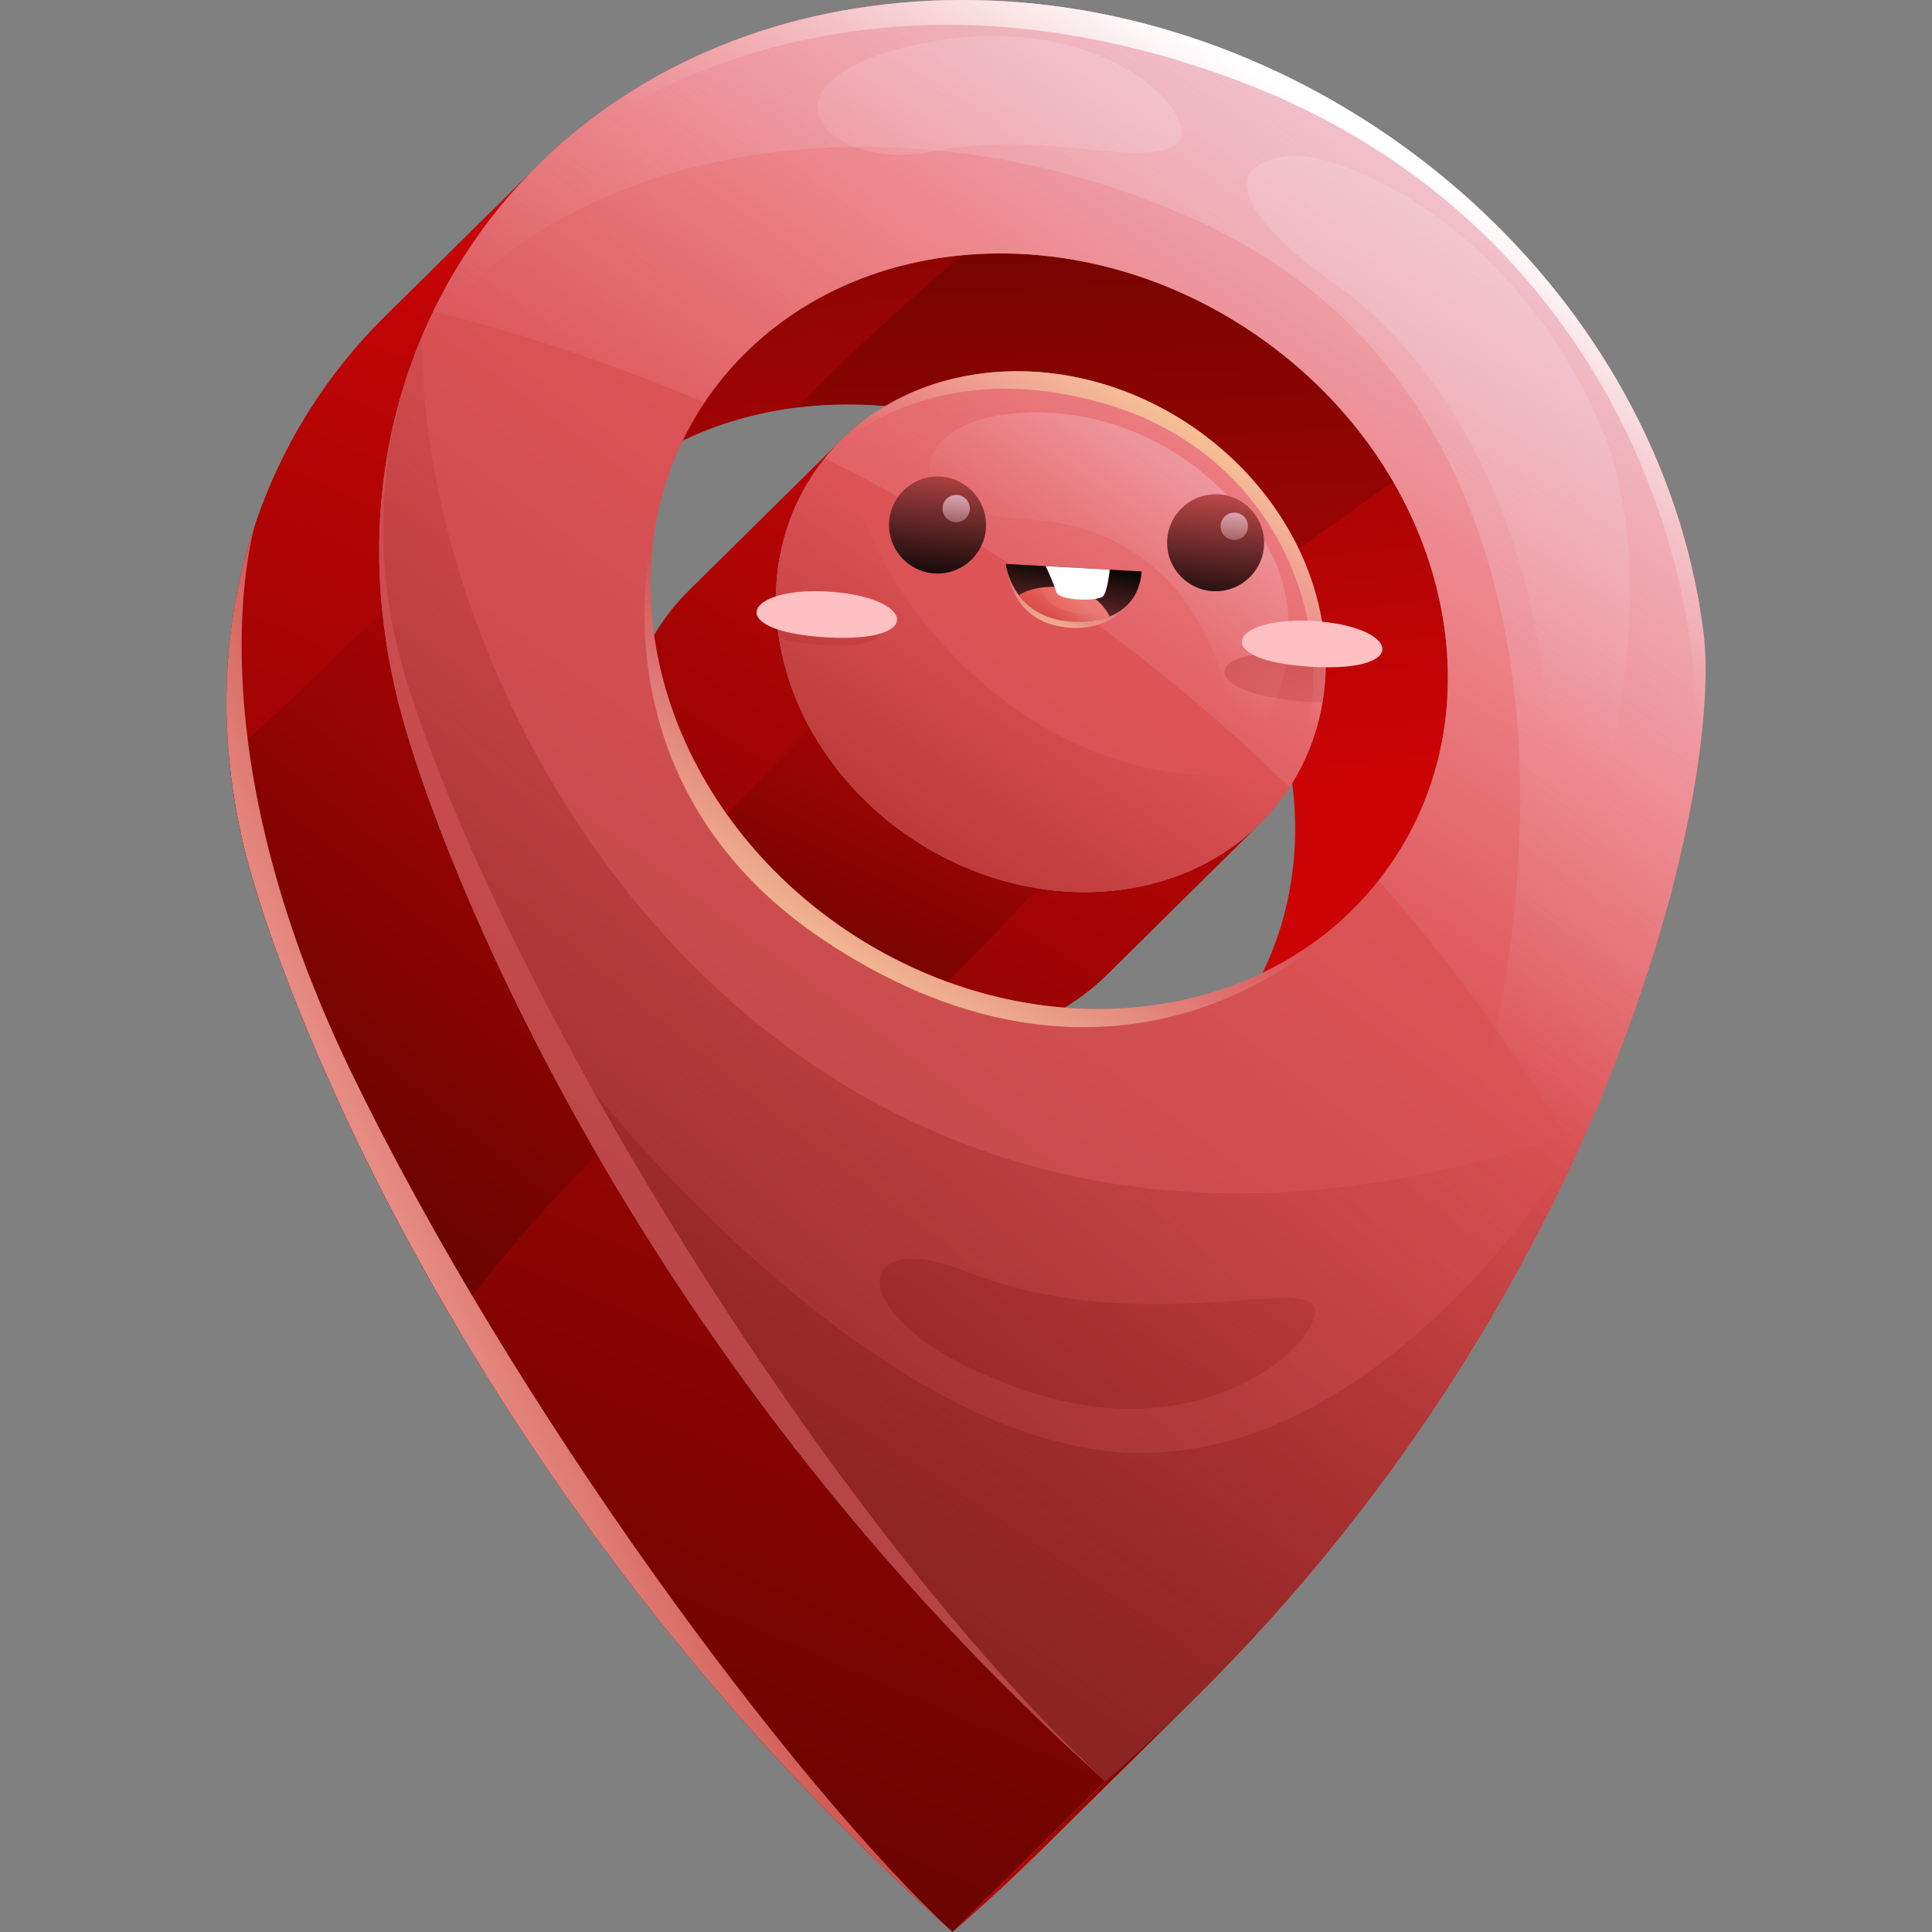 <?xml version="1.0" encoding="iso-8859-1"?>
<!-- Generator: Adobe Illustrator 19.2.0, SVG Export Plug-In . SVG Version: 6.00 Build 0)  -->
<svg version="1.1" id="Layer_1" xmlns="http://www.w3.org/2000/svg" xmlns:xlink="http://www.w3.org/1999/xlink" x="0px" y="0px"
	 viewBox="0 0 600 600" enable-background="new 0 0 600 600" xml:space="preserve">
<rect x="0" y="0" width="600" height="600" fill="#808080" stroke="none"/>
<g>
	<g>
		<g enable-background="new    ">
			<g>
				
					<linearGradient id="SVGID_1_" gradientUnits="userSpaceOnUse" x1="299.948" y1="110.689" x2="214.538" y2="-152.659" gradientTransform="matrix(0.978 0.208 -0.208 0.978 54.195 83.625)">
					<stop  offset="0" style="stop-color:#CD0406"/>
					<stop  offset="1" style="stop-color:#6B0400"/>
				</linearGradient>
				<path fill="url(#SVGID_1_)" d="M420.019,282.548L372.579,329.411
					c23.902-23.605,35.071-58.401,27.1-95.803
					c-3.369-15.836-9.855-30.697-18.727-44.027
					c-25.032-37.689-69.056-63.197-115.415-63.99
					c-3.817-0.07-7.671,0.033-11.512,0.309c-2.156,0.161-4.273,0.366-6.38,0.635
					c-25.602,3.163-47.43,13.967-63.495,29.838l47.44-46.863
					c16.86-16.648,40.068-27.728,67.334-30.272
					c0.838-0.065,1.691-0.138,2.541-0.2c3.842-0.276,7.684-0.382,11.513-0.309
					c49.15,0.84,95.676,29.474,119.737,70.934
					c6.67,11.48,11.614,23.952,14.405,37.083
					C455.076,224.157,443.909,258.941,420.019,282.548z"/>
			</g>
			
				<linearGradient id="SVGID_2_" gradientUnits="userSpaceOnUse" x1="337.58" y1="169.128" x2="266.41" y2="-98.948" gradientTransform="matrix(0.978 0.208 -0.208 0.978 54.195 83.625)">
				<stop  offset="0" style="stop-color:#CD0406"/>
				<stop  offset="1" style="stop-color:#6B0400"/>
			</linearGradient>
			<path fill="url(#SVGID_2_)" d="M432.714,149.662c-14.347,10.124-32.951,22.303-51.762,39.919
				c-25.032-37.689-69.056-63.197-115.415-63.99
				c-3.817-0.07-7.671,0.033-11.512,0.309c-2.156,0.161-4.273,0.366-6.38,0.635
				c12.912-13.533,31.67-30.954,51.279-47.297c0.838-0.065,1.691-0.138,2.541-0.2
				c3.842-0.276,7.684-0.382,11.513-0.309
				C362.127,79.568,408.652,108.201,432.714,149.662z"/>
			<g>
				
					<linearGradient id="SVGID_3_" gradientUnits="userSpaceOnUse" x1="303.403" y1="-4.733" x2="194.275" y2="279.95" gradientTransform="matrix(0.978 0.208 -0.208 0.978 54.195 83.625)">
					<stop  offset="0" style="stop-color:#CD0406"/>
					<stop  offset="1" style="stop-color:#6B0400"/>
				</linearGradient>
				<path fill="url(#SVGID_3_)" d="M391.266,255.819l-47.428,46.865
					c-11.766,11.617-28.009,19.302-47.112,20.922
					c-2.999,0.249-5.99,0.341-8.974,0.29c-4.131-0.076-8.24-0.427-12.299-1.07
					c-29.302-4.485-56.022-22.913-70.544-48.355
					c-4.368-7.645-7.632-15.916-9.531-24.626
					c-5.674-26.002,2.015-50.114,18.554-66.453l47.44-46.863
					c-16.54,16.34-24.231,40.463-18.554,66.453
					c1.788,8.201,4.786,16.016,8.774,23.277
					c14.206,25.909,40.985,44.798,70.474,49.602
					c4.326,0.7,8.702,1.107,13.124,1.185c2.984,0.051,5.977-0.053,8.977-0.302
					C363.266,275.135,379.511,267.439,391.266,255.819z"/>
			</g>
			
				<linearGradient id="SVGID_4_" gradientUnits="userSpaceOnUse" x1="269.827" y1="41.132" x2="235.823" y2="179.124" gradientTransform="matrix(0.978 0.208 -0.208 0.978 54.195 83.625)">
				<stop  offset="0" style="stop-color:#CD0406"/>
				<stop  offset="1" style="stop-color:#6B0400"/>
			</linearGradient>
			<path fill="url(#SVGID_4_)" d="M322.066,275.861c-14.123,15.81-30.649,32.31-46.613,46.965
				c-29.302-4.485-56.022-22.913-70.544-48.355
				c14.479-14.97,31.598-32.497,46.683-48.212
				C265.797,252.168,292.576,271.057,322.066,275.861z"/>
			<g>
				
					<linearGradient id="SVGID_5_" gradientUnits="userSpaceOnUse" x1="263.246" y1="-22.26" x2="172.486" y2="419.828" gradientTransform="matrix(0.978 0.208 -0.208 0.978 54.195 83.625)">
					<stop  offset="0" style="stop-color:#CD0406"/>
					<stop  offset="1" style="stop-color:#6B0400"/>
				</linearGradient>
				<path fill="url(#SVGID_5_)" d="M343.26,553.133l-47.428,46.865
					c-70.255-62.918-120.421-130.958-154.989-189.708
					c-35.069-59.585-54.087-109.615-61.712-135.049
					c-1.124-3.731-1.941-6.681-2.572-9.022c-0.729-2.907-1.19-4.848-1.614-6.793
					c-1.845-8.334-3.125-16.585-3.86-24.72
					c-2.322-25.569,0.711-50.027,8.306-72.327c0.026-0.067,0.034-0.102,0.034-0.102
					c8.287-24.361,22.034-46.168,40.17-64.085l47.44-46.863
					c-35.212,34.786-53.831,84.176-48.325,138.505
					c0.764,7.486,1.977,15.08,3.676,22.728c0.421,1.957,0.885,3.886,1.614,6.794
					c0.631,2.341,1.445,5.303,2.558,9.031
					c7.427,24.713,25.598,72.672,58.818,130.057
					C220.011,418.302,271.021,488.424,343.26,553.133z"/>
			</g>
			
				<linearGradient id="SVGID_6_" gradientUnits="userSpaceOnUse" x1="202.015" y1="26.272" x2="86.561" y2="251.646" gradientTransform="matrix(0.978 0.208 -0.208 0.978 54.195 83.625)">
				<stop  offset="0" style="stop-color:#CD0406"/>
				<stop  offset="1" style="stop-color:#6B0400"/>
			</linearGradient>
			<path fill="url(#SVGID_6_)" d="M185.376,358.445c-13.438,13.494-29.051,30.722-44.532,51.845
				c-35.069-59.585-54.087-109.615-61.712-135.049
				c-1.124-3.731-1.941-6.681-2.572-9.022c-0.729-2.907-1.19-4.848-1.614-6.793
				c-1.845-8.334-3.125-16.585-3.86-24.72
				c17.358-15.051,33.185-30.717,47.623-44.872
				c0.764,7.486,1.977,15.08,3.676,22.728c0.421,1.957,0.885,3.886,1.614,6.794
				c0.631,2.341,1.445,5.303,2.558,9.031
				C133.984,253.1,152.156,301.059,185.376,358.445z"/>
			
				<linearGradient id="SVGID_7_" gradientUnits="userSpaceOnUse" x1="130.784" y1="309.082" x2="216.189" y2="245.622" gradientTransform="matrix(0.978 0.208 -0.208 0.978 54.195 83.625)">
				<stop  offset="0" style="stop-color:#EFA196"/>
				<stop  offset="1" style="stop-color:#BF312E"/>
			</linearGradient>
			<path fill="url(#SVGID_7_)" d="M295.832,599.999c-70.255-62.918-120.421-130.958-154.989-189.708
				c-35.069-59.585-54.087-109.615-61.712-135.049
				c-1.124-3.731-1.941-6.681-2.572-9.022c-0.729-2.907-1.19-4.848-1.614-6.793
				c-1.845-8.334-3.125-16.585-3.86-24.72
				c-2.322-25.569,0.711-50.027,8.306-72.327
				c-0.902,2.877-19.952,67.782,29.485,170.165
				C159.425,437.237,246.134,554.091,295.832,599.999z"/>
			<g>
				
					<linearGradient id="SVGID_8_" gradientUnits="userSpaceOnUse" x1="332.888" y1="-12.228" x2="138.961" y2="411.211" gradientTransform="matrix(0.978 0.208 -0.208 0.978 54.195 83.625)">
					<stop  offset="0" style="stop-color:#E9585B"/>
					<stop  offset="1" style="stop-color:#A33D3D"/>
				</linearGradient>
				<path fill="url(#SVGID_8_)" d="M528.955,195.783c-0.464-3.47-0.928-6.369-1.48-9.651
					c-0.353-1.882-0.726-3.78-1.122-5.683
					C505.096,79.609,407.631,1.833,302.711,0.034
					c-6.052-0.108-12.124,0.046-18.224,0.449
					c-69.523,4.707-123.935,42.486-149.944,96.238
					c-1.228,2.528-2.391,5.095-3.487,7.688c-0.249,0.602-0.498,1.204-0.756,1.792
					c-12.925,31.646-16.381,68.152-7.914,106.363
					c0.421,1.957,0.885,3.886,1.614,6.794c0.631,2.341,1.445,5.303,2.558,9.031
					c15.162,50.485,75.201,197.984,216.703,324.746
					c71.07-61.589,117.603-131.999,146.386-194.826
					c1.289-2.818,2.541-5.633,3.763-8.417
					C523.752,280.628,532.44,221.696,528.955,195.783z M351.973,312.863
					c-4.425,0.395-8.856,0.533-13.266,0.458
					c-62.164-1.056-120.687-46.69-133.99-107.306
					c-4.783-21.799-3.091-42.685,3.815-60.996
					c2.668-7.085,6.104-13.789,10.274-20.01c0.144-0.224,0.289-0.448,0.445-0.669
					c0.111-0.182,0.232-0.351,0.353-0.519c0.021-0.044,0.04-0.076,0.071-0.106
					c17.301-25.067,46.211-42.103,81.79-44.677
					c3.842-0.276,7.684-0.382,11.513-0.309
					c62.766,1.074,121.251,47.464,134.142,108.017
					c4.84,22.733,2.621,44.501-5.241,63.374
					c-3.509,8.422-8.133,16.269-13.749,23.359
					C410.873,295.304,384.25,310.073,351.973,312.863z"/>
			</g>
			
				<linearGradient id="SVGID_9_" gradientUnits="userSpaceOnUse" x1="362.914" y1="-120.045" x2="277.514" y2="97.015" gradientTransform="matrix(0.978 0.208 -0.208 0.978 54.195 83.625)">
				<stop  offset="0.041" style="stop-color:#F2DAE8"/>
				<stop  offset="1" style="stop-color:#F3B8BE;stop-opacity:0"/>
			</linearGradient>
			<path opacity="0.7" fill="url(#SVGID_9_)" d="M493.409,349.89
				c-1.222,2.784-2.474,5.599-3.763,8.417
				c-18.694-31.845-39.52-59.984-61.518-84.83
				c5.616-7.09,10.24-14.936,13.749-23.359
				c7.862-18.873,10.081-40.641,5.241-63.374
				c-12.892-60.553-71.376-106.943-134.142-108.017
				c-3.829-0.073-7.671,0.033-11.513,0.309
				c-35.578,2.574-64.489,19.611-81.79,44.677
				c-0.031,0.03-0.05,0.062-0.071,0.106c-0.121,0.168-0.241,0.337-0.353,0.519
				c-0.156,0.222-0.301,0.445-0.445,0.669
				c-35.382-14.919-65.201-23.6-84.262-28.288
				c26.008-53.752,80.421-91.532,149.944-96.238
				c6.1-0.403,12.172-0.557,18.224-0.449
				c104.92,1.8,202.385,79.575,223.642,180.416
				c0.397,1.903,0.77,3.801,1.122,5.683c0.552,3.282,1.016,6.182,1.48,9.651
				C532.44,221.696,523.752,280.628,493.409,349.89z"/>
			
				<linearGradient id="SVGID_10_" gradientUnits="userSpaceOnUse" x1="446.18" y1="-241.587" x2="288.418" y2="86.984" gradientTransform="matrix(0.978 0.208 -0.208 0.978 54.195 83.625)">
				<stop  offset="0.041" style="stop-color:#F2DAE8"/>
				<stop  offset="1" style="stop-color:#F3B8BE;stop-opacity:0"/>
			</linearGradient>
			<path opacity="0.8" fill="url(#SVGID_10_)" d="M519.27,276.148l-0.005,0.023
				c-0.719,2.758-1.482,5.554-2.293,8.402c-5.658,20.032-13.397,42.096-23.564,65.317
				c-28.424,64.904-75.884,138.889-150.149,203.243
				C476.88,417.259,537.122,143.932,372.228,68.712
				c-92.425-42.159-196.947-24.982-241.928,37.488
				c0.258-0.588,0.507-1.19,0.756-1.792c7.62-18.075,18.358-34.507,31.744-48.727
				c0,0,0.033-0.041,0.108-0.11c29.412-31.227,71.592-51.704,121.578-55.089
				c6.1-0.403,12.172-0.557,18.224-0.449
				c104.92,1.8,202.385,79.575,223.642,180.416
				c0.397,1.903,0.77,3.801,1.122,5.683c0.552,3.282,1.016,6.182,1.48,9.651
				c1.622,12.07,0.607,31.305-4.012,55.413
				C523.438,259.026,521.558,267.369,519.27,276.148z"/>
			<g>
				
					<linearGradient id="SVGID_11_" gradientUnits="userSpaceOnUse" x1="284.164" y1="-222.585" x2="216.947" y2="-30.425" gradientTransform="matrix(0.978 0.208 -0.208 0.978 54.195 83.625)">
					<stop  offset="0.041" style="stop-color:#F2DAE8"/>
					<stop  offset="1" style="stop-color:#F3B8BE;stop-opacity:0"/>
				</linearGradient>
				<path fill="url(#SVGID_11_)" d="M286.759,13.39c-55.574,11.217-30.795,40.351,2.551,33.686
					s58.193,3.863,73.759-0.917S346.302,1.371,286.759,13.39z"/>
				
					<linearGradient id="SVGID_12_" gradientUnits="userSpaceOnUse" x1="447.411" y1="-165.482" x2="380.195" y2="26.678" gradientTransform="matrix(0.978 0.208 -0.208 0.978 54.195 83.625)">
					<stop  offset="0.041" style="stop-color:#F2DAE8"/>
					<stop  offset="1" style="stop-color:#F3B8BE;stop-opacity:0"/>
				</linearGradient>
				<path fill="url(#SVGID_12_)" d="M401.391,48.431c-21.654,1.62-19.353,16.911,13.72,40.098
					s66.401,77.552,65.83,152.612s43.519-44.118,16.469-108.064
					S416.176,47.325,401.391,48.431z"/>
			</g>
			
				<linearGradient id="SVGID_13_" gradientUnits="userSpaceOnUse" x1="343.365" y1="-127.573" x2="306.593" y2="-17.852" gradientTransform="matrix(0.978 0.208 -0.208 0.978 54.195 83.625)">
				<stop  offset="0.061" style="stop-color:#FFFFFF"/>
				<stop  offset="1" style="stop-color:#F3B8BE;stop-opacity:0"/>
			</linearGradient>
			<path fill="url(#SVGID_13_)" d="M524.942,251.196c10.938-70.847-25.912-182.887-139.86-225.907
				C248.043-26.449,166.292,52.203,162.909,55.571
				c29.412-31.227,71.592-51.704,121.578-55.089
				c6.1-0.403,12.172-0.557,18.224-0.449
				c104.92,1.8,202.385,79.575,223.642,180.416
				c0.397,1.903,0.77,3.801,1.122,5.683c0.552,3.282,1.016,6.182,1.48,9.651
				C530.576,207.853,529.562,227.088,524.942,251.196z"/>
			
				<linearGradient id="SVGID_14_" gradientUnits="userSpaceOnUse" x1="497.528" y1="90.176" x2="494.758" y2="95.945" gradientTransform="matrix(0.978 0.208 -0.208 0.978 54.195 83.625)">
				<stop  offset="0.041" style="stop-color:#F2DAE8"/>
				<stop  offset="1" style="stop-color:#F3B8BE;stop-opacity:0"/>
			</linearGradient>
			<path fill="url(#SVGID_14_)" d="M519.266,276.171c-0.719,2.758-1.482,5.554-2.293,8.402
				C516.932,283.74,517.64,281.028,519.266,276.171z"/>
			
				<linearGradient id="SVGID_15_" gradientUnits="userSpaceOnUse" x1="300.408" y1="75.422" x2="161.625" y2="341.125" gradientTransform="matrix(0.978 0.208 -0.208 0.978 54.195 83.625)">
				<stop  offset="0" style="stop-color:#B42E2C;stop-opacity:0"/>
				<stop  offset="1" style="stop-color:#8C2423"/>
			</linearGradient>
			<path fill="url(#SVGID_15_)" d="M493.409,349.89c0,0-0.017,0.021-0.04,0.076
				C465.203,414.283,418.326,487.518,345.195,551.446l-1.934,1.687
				c-54.53-50.68-114.539-134.79-159.074-214.452
				c-0.009-0.014-0.009-0.014-0.009-0.014
				c-25.753-46.064-46.337-90.654-57.689-126.41
				c-10.847-34.193-10.035-71.212,3.212-104.548c0.441-1.107,0.894-2.211,1.356-3.302
				C130.305,230.953,255.624,436.592,493.409,349.89z"/>
			
				<linearGradient id="SVGID_16_" gradientUnits="userSpaceOnUse" x1="384.739" y1="113.201" x2="300.916" y2="323.55" gradientTransform="matrix(0.967 0.253 -0.253 0.967 67.195 101.277)">
				<stop  offset="0" style="stop-color:#B42E2C;stop-opacity:0"/>
				<stop  offset="1" style="stop-color:#8C2423"/>
			</linearGradient>
			<path fill="url(#SVGID_16_)" d="M299.689,394.722c-38.045-15.168-38.373,18.568,20.399,37.625
				c58.771,19.057,94.329-20.275,87.44-27.39
				C400.64,397.842,350.392,414.938,299.689,394.722z"/>
			
				<linearGradient id="SVGID_17_" gradientUnits="userSpaceOnUse" x1="362.628" y1="132.007" x2="278.805" y2="342.356" gradientTransform="matrix(0.978 0.208 -0.208 0.978 54.195 83.625)">
				<stop  offset="0" style="stop-color:#B42E2C;stop-opacity:0"/>
				<stop  offset="1" style="stop-color:#8C2423"/>
			</linearGradient>
			<path fill="url(#SVGID_17_)" d="M493.369,349.967C465.203,414.283,418.326,487.518,345.195,551.446
				l-1.934,1.687c-54.53-50.68-114.539-134.79-159.074-214.452
				c1.252,1.587,88.519,112.097,169.656,112.547
				C434.276,451.676,491.599,353.047,493.369,349.967z"/>
			
				<linearGradient id="SVGID_18_" gradientUnits="userSpaceOnUse" x1="246.101" y1="181.262" x2="276.168" y2="94.225" gradientTransform="matrix(0.978 0.208 -0.208 0.978 54.195 83.625)">
				<stop  offset="0.072" style="stop-color:#F6C493"/>
				<stop  offset="1" style="stop-color:#F3B8BE;stop-opacity:0"/>
			</linearGradient>
			<path fill="url(#SVGID_18_)" d="M441.877,250.118c-11.842,38.315-87.81,106.98-185.583,42.171
				c-67.283-44.599-60.815-115.651-47.763-147.27
				c-6.906,18.312-8.598,39.197-3.815,60.996
				c13.303,60.616,71.826,106.25,133.99,107.306
				c4.41,0.075,8.841-0.064,13.266-0.458
				C394.762,309.164,427.602,284.412,441.877,250.118z"/>
			<g>
				
					<linearGradient id="SVGID_19_" gradientUnits="userSpaceOnUse" x1="321.999" y1="-17.218" x2="128.066" y2="406.233" gradientTransform="matrix(0.978 0.208 -0.208 0.978 54.195 83.625)">
					<stop  offset="0" style="stop-color:#E9585B"/>
					<stop  offset="1" style="stop-color:#A33D3D"/>
				</linearGradient>
				<path fill="url(#SVGID_19_)" d="M404.174,238.139c-1.108,2.19-2.333,4.307-3.667,6.364
					c-0.682,1.044-1.399,2.08-2.149,3.097c-0.002,0.012-0.019,0.032-0.021,0.044
					c-11.854,16.146-30.886,27.143-54.171,29.1
					c-2.999,0.249-5.992,0.353-8.977,0.302
					c-42.914-0.741-83.245-32.28-92.372-74.063
					c-0.338-1.551-0.638-3.106-0.881-4.649c-0.684-4.317-1.004-8.58-0.969-12.744
					c0.114-16.419,5.615-31.427,15.221-43.321
					c0.298-0.373,0.609-0.756,0.918-1.127c0,0,0.031-0.03,0.078-0.08
					c1.637-1.944,3.39-3.804,5.256-5.566
					c11.85-11.212,28.005-18.539,46.896-19.962
					c2.722-0.198,5.442-0.276,8.136-0.226
					c43.207,0.731,83.531,32.644,92.459,74.397
					c1.116,5.196,1.689,10.326,1.756,15.324c0.082,4.468-0.25,8.835-0.968,13.073
					C409.551,225.202,407.322,231.931,404.174,238.139z"/>
			</g>
			
				<linearGradient id="SVGID_20_" gradientUnits="userSpaceOnUse" x1="358.7" y1="-121.703" x2="273.299" y2="95.357" gradientTransform="matrix(0.978 0.208 -0.208 0.978 54.195 83.625)">
				<stop  offset="0.041" style="stop-color:#F2DAE8"/>
				<stop  offset="1" style="stop-color:#F3B8BE;stop-opacity:0"/>
			</linearGradient>
			<path opacity="0.6" fill="url(#SVGID_20_)" d="M410.719,218.101
				c-1.168,7.101-3.396,13.83-6.545,20.038c-1.108,2.19-2.333,4.307-3.667,6.364
				c-47.61-46.434-98.629-79.259-144.319-102.234
				c0.298-0.373,0.609-0.756,0.918-1.127c0,0,0.031-0.03,0.078-0.08
				c1.637-1.944,3.39-3.804,5.256-5.566
				c11.85-11.212,28.005-18.539,46.896-19.962
				c2.722-0.198,5.442-0.276,8.136-0.226c43.207,0.731,83.531,32.644,92.459,74.397
				c1.116,5.196,1.689,10.326,1.756,15.324
				C411.769,209.496,411.436,213.864,410.719,218.101z"/>
			
				<linearGradient id="SVGID_21_" gradientUnits="userSpaceOnUse" x1="354.191" y1="-91.714" x2="298.44" y2="43.51" gradientTransform="matrix(0.978 0.208 -0.208 0.978 54.195 83.625)">
				<stop  offset="0.041" style="stop-color:#F2DAE8"/>
				<stop  offset="1" style="stop-color:#F3B8BE;stop-opacity:0"/>
			</linearGradient>
			<path fill="url(#SVGID_21_)" d="M313.247,128.55c-31.688,3.584-35.564,30.447,5.587,32.713
				s57.862,32.087,63.133,58.67s32.68-22.57,8.481-55.192
				C366.248,132.119,334.368,126.161,313.247,128.55z"/>
			
				<linearGradient id="SVGID_22_" gradientUnits="userSpaceOnUse" x1="290.599" y1="51.019" x2="237.815" y2="182.091" gradientTransform="matrix(0.978 0.208 -0.208 0.978 54.195 83.625)">
				<stop  offset="0" style="stop-color:#B42E2C;stop-opacity:0"/>
				<stop  offset="1" style="stop-color:#A32926"/>
			</linearGradient>
			<path fill="url(#SVGID_22_)" d="M404.174,238.139c-1.674,3.319-3.617,6.472-5.816,9.461
				c-0.002,0.012-0.019,0.032-0.021,0.044
				c-11.854,16.146-30.886,27.143-54.171,29.1
				c-2.999,0.249-5.992,0.353-8.977,0.302
				c-42.914-0.741-83.245-32.28-92.372-74.063
				c-5.166-23.651,0.735-45.741,14.289-61.841c0,0,0.031-0.03,0.078-0.08
				c1.637-1.944,3.39-3.804,5.256-5.566
				C263.051,178.211,321.553,256.908,404.174,238.139z"/>
			
				<linearGradient id="SVGID_23_" gradientUnits="userSpaceOnUse" x1="319.703" y1="-25.745" x2="296.374" y2="36.332" gradientTransform="matrix(0.978 0.208 -0.208 0.978 54.195 83.625)">
				<stop  offset="0.072" style="stop-color:#F6C493"/>
				<stop  offset="1" style="stop-color:#F3B8BE;stop-opacity:0"/>
			</linearGradient>
			<path fill="url(#SVGID_23_)" d="M398.358,247.599c23.35-42.542,2.945-104.604-53.978-121.839
				c-55.271-16.739-85.469,13.509-87.196,15.301
				c12.101-14.335,30.292-23.886,52.152-25.527c2.722-0.198,5.442-0.276,8.136-0.226
				c43.207,0.731,83.531,32.644,92.459,74.397
				C414.586,211.477,409.851,231.959,398.358,247.599z"/>
			<g>
				
					<linearGradient id="SVGID_24_" gradientUnits="userSpaceOnUse" x1="343.576" y1="411.64" x2="402.108" y2="411.64" gradientTransform="matrix(0.978 0.208 -0.208 0.978 54.195 83.625)">
					<stop  offset="0" style="stop-color:#CD0406"/>
					<stop  offset="1" style="stop-color:#6B0400"/>
				</linearGradient>
				<path fill="url(#SVGID_24_)" d="M371.071,527.407l-47.437,46.861
					C314.813,582.982,305.55,591.574,295.827,600l47.437-46.861
					C352.987,544.712,362.25,536.121,371.071,527.407z"/>
			</g>
		</g>
	</g>
	
		<linearGradient id="SVGID_25_" gradientUnits="userSpaceOnUse" x1="224.729" y1="96.878" x2="213.658" y2="-3.947" gradientTransform="matrix(0.978 0.208 -0.208 0.978 54.195 83.625)">
		<stop  offset="0" style="stop-color:#B42E2C;stop-opacity:0"/>
		<stop  offset="1" style="stop-color:#A32926"/>
	</linearGradient>
	<path fill="url(#SVGID_25_)" d="M251.391,199.952c-3.657-0.424-6.8-0.983-9.454-1.619
		c-0.684-4.317-1.004-8.58-0.969-12.744c3.051-0.322,6.69-0.326,10.822,0.09
		C279.29,188.484,282.941,203.617,251.391,199.952z"/>
	
		<linearGradient id="SVGID_26_" gradientUnits="userSpaceOnUse" x1="363.681" y1="81.621" x2="352.61" y2="-19.204" gradientTransform="matrix(0.978 0.208 -0.208 0.978 54.195 83.625)">
		<stop  offset="0" style="stop-color:#B42E2C;stop-opacity:0"/>
		<stop  offset="1" style="stop-color:#A32926"/>
	</linearGradient>
	<path fill="url(#SVGID_26_)" d="M410.719,218.101c-2.673,0.027-5.8-0.152-9.362-0.568
		c-31.562-3.667-24.589-16.811,0.398-14.273c3.774,0.389,7.1,0.998,9.932,1.768
		C411.769,209.496,411.436,213.864,410.719,218.101z"/>
	<g>
		<g>
			<g>
				
					<linearGradient id="SVGID_27_" gradientUnits="userSpaceOnUse" x1="255.941" y1="44.147" x2="257.522" y2="80.128" gradientTransform="matrix(0.988 0.152 -0.152 0.988 46.928 62.241)">
					<stop  offset="0" style="stop-color:#B94647"/>
					<stop  offset="1" style="stop-color:#0B0606"/>
				</linearGradient>
				<circle fill="url(#SVGID_27_)" cx="291.156" cy="163.054" r="15.063"/>
				
					<linearGradient id="SVGID_28_" gradientUnits="userSpaceOnUse" x1="268.849" y1="99.657" x2="269.047" y2="125.16" gradientTransform="matrix(0.998 0.064 -0.064 0.998 35.661 29.314)">
					<stop  offset="0.041" style="stop-color:#F2DAE8"/>
					<stop  offset="1" style="stop-color:#F3B8BE;stop-opacity:0"/>
				</linearGradient>
				<circle fill="url(#SVGID_28_)" cx="296.956" cy="157.949" r="4.246"/>
			</g>
			<g>
				
					<linearGradient id="SVGID_29_" gradientUnits="userSpaceOnUse" x1="342.307" y1="40.351" x2="343.888" y2="76.332" gradientTransform="matrix(0.988 0.152 -0.152 0.988 46.928 62.241)">
					<stop  offset="0" style="stop-color:#B94647"/>
					<stop  offset="1" style="stop-color:#0B0606"/>
				</linearGradient>
				<circle fill="url(#SVGID_29_)" cx="377.52" cy="168.555" r="15.063"/>
				
					<linearGradient id="SVGID_30_" gradientUnits="userSpaceOnUse" x1="355.383" y1="98.986" x2="355.581" y2="124.489" gradientTransform="matrix(0.998 0.064 -0.064 0.998 35.661 29.314)">
					<stop  offset="0.041" style="stop-color:#F2DAE8"/>
					<stop  offset="1" style="stop-color:#F3B8BE;stop-opacity:0"/>
				</linearGradient>
				<circle fill="url(#SVGID_30_)" cx="383.32" cy="163.449" r="4.246"/>
			</g>
		</g>
		
			<linearGradient id="SVGID_31_" gradientUnits="userSpaceOnUse" x1="300.888" y1="97.325" x2="300.591" y2="68.557" gradientTransform="matrix(0.988 0.152 -0.152 0.988 46.928 62.241)">
			<stop  offset="0" style="stop-color:#B94647"/>
			<stop  offset="1" style="stop-color:#0B0606"/>
		</linearGradient>
		<path fill="url(#SVGID_31_)" d="M351.906,185.669c0,0-0.002,0.012-0.017,0.033
			c-1.465,2.186-3.743,4.343-7.273,5.755c-2.624,1.059-5.949,1.687-10.154,1.638
			c-9.511-0.123-14.961-4.084-18.061-8.259c-3.532-4.722-4.047-9.71-4.047-9.71
			l12.423,0.692l19.862,1.096l9.877,0.551
			C354.516,177.466,354.58,181.641,351.906,185.669z"/>
		<g>
			
				<linearGradient id="SVGID_32_" gradientUnits="userSpaceOnUse" x1="302.808" y1="76.806" x2="296.483" y2="85.108" gradientTransform="matrix(0.988 0.152 -0.152 0.988 46.928 62.241)">
				<stop  offset="0.041" style="stop-color:#EB7A76"/>
				<stop  offset="1" style="stop-color:#E95F56"/>
			</linearGradient>
			<path fill="url(#SVGID_32_)" d="M344.616,191.457c-2.624,1.059-5.949,1.687-10.154,1.638
				c-9.511-0.123-14.961-4.084-18.061-8.259c1.554-0.972,4.037-2.054,7.697-2.437
				c1.918-0.22,4.165-0.234,6.762,0.047c6.952,0.76,10.713,4.233,12.675,7.152
				C343.985,190.256,344.344,190.887,344.616,191.457z"/>
			
				<linearGradient id="SVGID_33_" gradientUnits="userSpaceOnUse" x1="300.395" y1="78.312" x2="292.24" y2="103.518" gradientTransform="matrix(0.988 0.152 -0.152 0.988 46.928 62.241)">
				<stop  offset="0" style="stop-color:#B42E2C;stop-opacity:0"/>
				<stop  offset="1" style="stop-color:#A32926"/>
			</linearGradient>
			<path fill="url(#SVGID_33_)" d="M344.616,191.457c-2.624,1.059-5.949,1.687-10.154,1.638
				c-9.511-0.123-14.961-4.084-18.061-8.259c1.554-0.972,4.037-2.054,7.697-2.437
				c-1.232,5.727,10.023,10.26,19.437,7.199
				C343.985,190.256,344.344,190.887,344.616,191.457z"/>
			
				<linearGradient id="SVGID_34_" gradientUnits="userSpaceOnUse" x1="296.555" y1="91.594" x2="299.58" y2="74.955" gradientTransform="matrix(0.988 0.152 -0.152 0.988 46.928 62.241)">
				<stop  offset="0.072" style="stop-color:#F6C493"/>
				<stop  offset="1" style="stop-color:#F3B8BE;stop-opacity:0"/>
			</linearGradient>
			<path fill="url(#SVGID_34_)" d="M351.906,185.669c0,0-0.002,0.012-0.017,0.033
				c-1.465,2.186-3.743,4.343-7.273,5.755c-2.624,1.059-5.949,1.687-10.154,1.638
				c-9.511-0.123-14.961-4.084-18.061-8.259c-3.532-4.722-4.047-9.71-4.047-9.71
				s0.741,16.067,16.068,19.276C345.134,197.902,351.906,185.669,351.906,185.669z"/>
		</g>
		<path fill="#FFFFFF" d="M342.601,185.146c-1.357,1.639-13.74,1.541-14.529-1.281
			c-0.526-1.881-2.23-5.697-3.296-8.046l19.862,1.096
			C344.282,180.16,343.589,183.954,342.601,185.146z"/>
		<path fill="#FFC0C3" d="M256.115,183.662c-25.084-1.144-31.314,12.372,0.4,14.264
			S283.726,184.921,256.115,183.662z"/>
		<path fill="#FFC0C3" d="M406.83,192.81c-25.084-1.144-31.314,12.372,0.4,14.264
			C438.944,208.966,434.441,194.068,406.83,192.81z"/>
	</g>
</g>
</svg>
